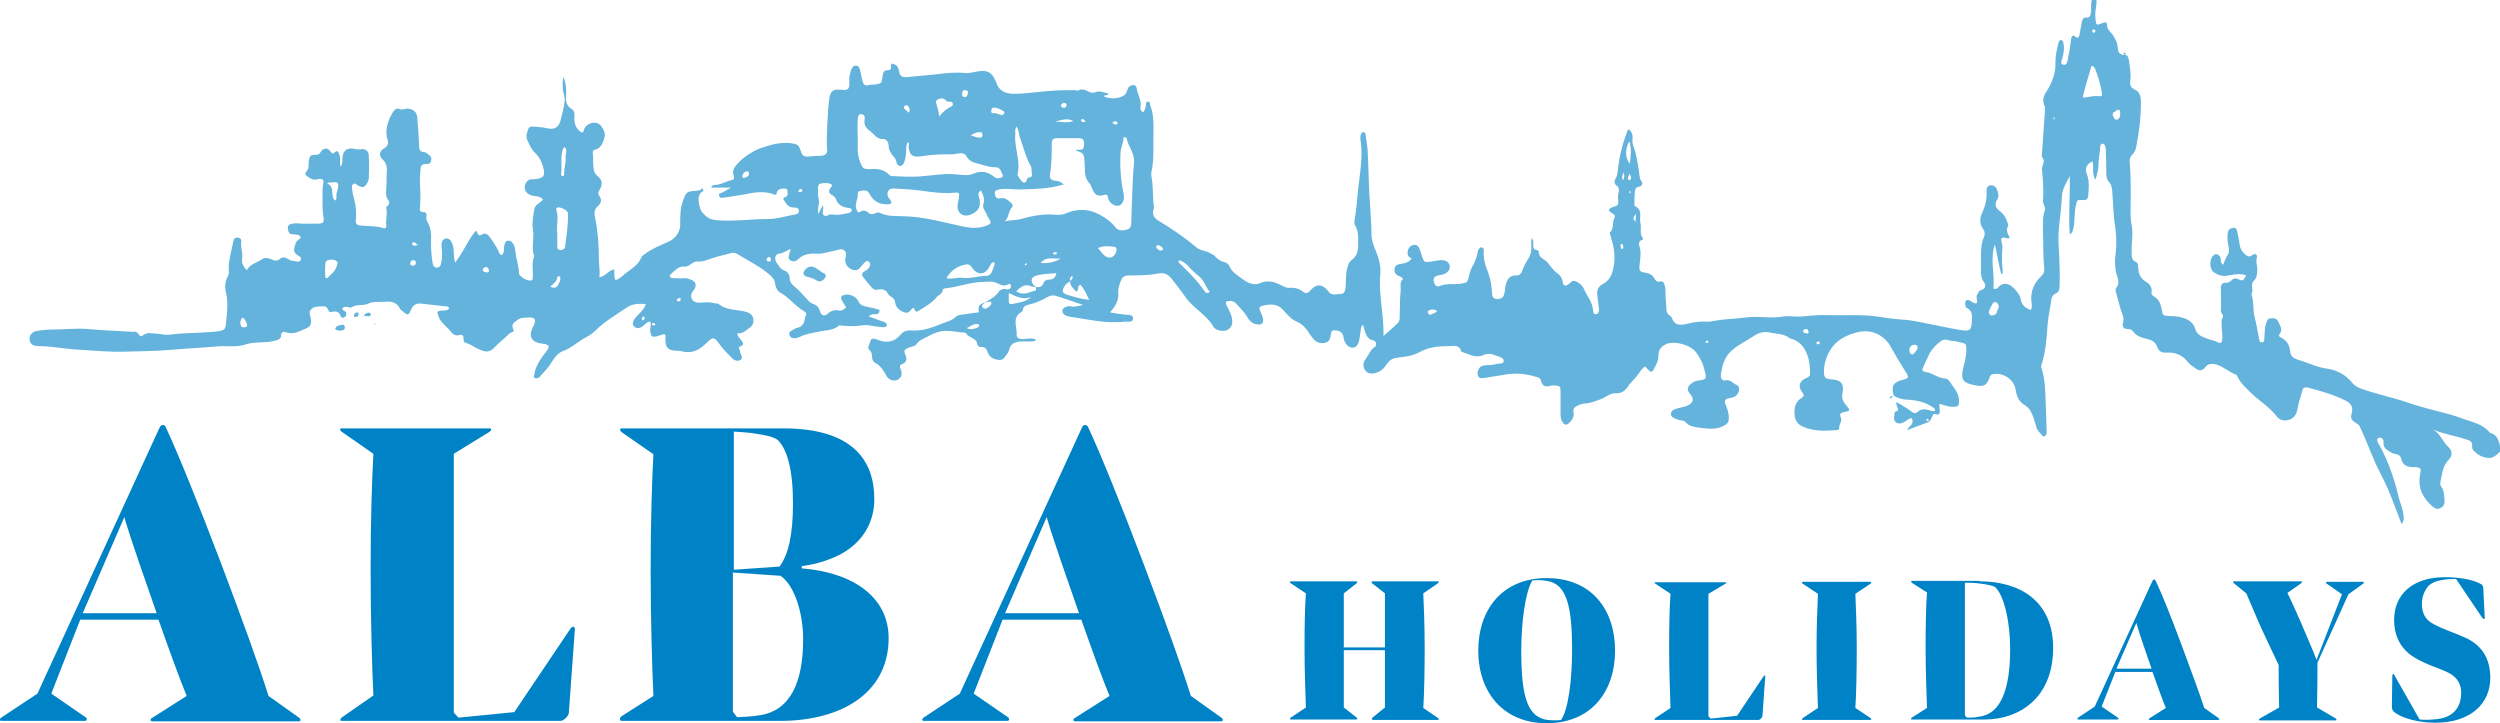 <?xml version="1.0" encoding="utf-8"?>
<!-- Generator: Adobe Illustrator 24.0.1, SVG Export Plug-In . SVG Version: 6.00 Build 0)  -->
<svg version="1.1" id="Layer_1" xmlns="http://www.w3.org/2000/svg" xmlns:xlink="http://www.w3.org/1999/xlink" x="0px" y="0px"
	 viewBox="0 0 541 156.5" style="enable-background:new 0 0 541 156.5;" xml:space="preserve">
<style type="text/css">
	.st0{fill:#0083C6;}
	.st1{fill:#63B3DC;}
</style>
<g>
	<g>
		<path class="st0" d="M17.4,134l-6.3,16.1l7.4,5.1c0.4,0.2,0.4,0.8-0.1,0.8H0.3c-0.5,0-0.4-0.5,0.1-0.8l7.7-5.1l26.4-57.5
			c0.4-0.9,1.1-0.8,1.4-0.1c2.3,4.9,6.7,15.6,11.9,29.3c4.9,13,8.2,22.1,10.3,28.8l6.6,4.7c0.5,0.4,0.4,0.8-0.1,0.8H33
			c-0.6,0-0.5-0.6,0-0.8l7.4-4.7c-1.6-3.9-3.6-9.4-6.1-16.5H17.4z M17.9,132.7h16c-2.3-6.7-5.3-15-7-20.8L17.9,132.7z"/>
		<path class="st0" d="M73.9,155.3l6.9-4.8c-0.3-6.3-0.6-16.8-0.6-27.5c0-10.7,0.3-19.2,0.6-24.8l-6.9-4.8c-0.4-0.3-0.4-0.7,0-0.7
			H106c0.4,0,0.4,0.4,0,0.7l-7.8,4.8v56l1,1.1l12.1-1.2l12.1-18c0.5-0.7,1-0.6,1,0.1l-1.3,18c0,0.7-1.1,1.8-1.8,1.8H73.9
			C73.5,156,73.6,155.6,73.9,155.3z"/>
		<path class="st0" d="M134.5,93.5c-0.4-0.3-0.4-0.8,0-0.8h35c15.1,0,19.7,7,19.7,15.3c0,4.5-2,9.1-7.4,12c-2.2,1.1-5,2.1-8.3,2.5
			v0.5c10.6,0.8,18.8,5.9,18.8,15.1c0,11.7-10,17.9-23.5,17.9h-34.3c-0.5,0-0.4-0.8,0-1l6.9-4.4c-0.3-6.3-0.6-16.8-0.6-27.5
			c0-10.7,0.3-19.2,0.6-24.8L134.5,93.5z M158.7,123.3l10-0.7c1.9-2.6,2.9-6.8,2.9-13.7c0-7.4-1.3-11.7-3.3-13.7
			c-1.2-0.8-2.7-1-4.4-1.3c-1.6-0.3-3.4-0.4-5.1-0.5V123.3z M159.5,155.2c1.7-0.1,2.9-0.1,4.8-0.4c6.9-1,9.5-7.4,9.5-16.5
			c0-5.5-1.8-11.6-4.9-13.7l-10.3-0.7v30.1L159.5,155.2z"/>
		<path class="st0" d="M217,134l-6.3,16.1l7.4,5.1c0.4,0.2,0.4,0.8-0.1,0.8h-18.1c-0.5,0-0.4-0.5,0.1-0.8l7.7-5.1l26.4-57.5
			c0.4-0.9,1.1-0.8,1.4-0.1c2.3,4.9,6.7,15.6,11.9,29.3c4.9,13,8.2,22.1,10.3,28.8l6.6,4.7c0.5,0.4,0.4,0.8-0.1,0.8h-31.5
			c-0.6,0-0.5-0.6,0-0.8l7.4-4.7c-1.6-3.9-3.6-9.4-6.1-16.5H217z M217.5,132.7h16c-2.3-6.7-5.3-15-7-20.8L217.5,132.7z"/>
	</g>
	<g>
		<path class="st0" d="M297,155.7c-0.2,0-0.2-0.2,0-0.4l2.7-2.2v-12.4h-8.9v12.4l2.8,2.2c0.1,0.1,0.2,0.4,0,0.4h-14.3
			c-0.2,0-0.2-0.2,0-0.4l3.3-2.2c-0.1-3-0.3-8-0.3-13s0.1-9.1,0.3-11.7l-3.3-2.2c-0.2-0.1-0.2-0.4,0-0.4h14.3c0.1,0,0.2,0.2,0,0.4
			l-2.8,2.2v11.7h8.9v-11.7l-2.8-2.2c-0.1-0.1-0.1-0.4,0-0.4h14.3c0.2,0,0.2,0.2,0,0.4l-3.2,2.2c0.1,2.7,0.3,6.4,0.3,11.7
			c0,4.9-0.1,10.1-0.3,13.1l3.2,2.2c0.2,0.1,0.2,0.4,0,0.4H297z"/>
		<path class="st0" d="M319.9,140.8c0-8.9,5.2-15.7,14.8-15.7c9.7,0,14.8,6.8,14.8,15.7s-5.2,15.7-14.8,15.7
			C325.2,156.5,319.9,149.7,319.9,140.8z M329.2,140.8c0,9.9,1.3,14.4,5.7,15c1.2,0.1,2.1,0.1,2.9,0c1.6-2.2,2.4-8.8,2.4-15.1
			c0-9-1-14.4-5.5-15c-1.3-0.2-2-0.2-3.1-0.1C330.1,128,329.2,134.6,329.2,140.8z"/>
		<path class="st0" d="M358.2,155.4l3.3-2.2c-0.1-3-0.3-8-0.3-13s0.1-9.1,0.3-11.7l-3.3-2.2c-0.2-0.1-0.2-0.3,0-0.3h15.2
			c0.2,0,0.2,0.2,0,0.3l-3.7,2.2v26.5l0.5,0.5l5.7-0.6l5.7-8.5c0.2-0.3,0.5-0.3,0.4,0l-0.6,8.5c0,0.3-0.5,0.9-0.9,0.9h-22.4
			C358,155.7,358,155.6,358.2,155.4z"/>
		<path class="st0" d="M404.8,155.4c0.2,0.1,0.2,0.4,0,0.4h-14.7c-0.2,0-0.2-0.2,0-0.4l3.3-2.2c-0.1-3-0.3-8-0.3-13
			s0.2-9.1,0.3-11.7l-3.3-2.2c-0.2-0.1-0.2-0.4,0-0.4h14.7c0.2,0,0.1,0.2,0,0.4l-3.3,2.2c0.1,2.7,0.3,6.7,0.3,11.7s-0.1,10.1-0.3,13
			L404.8,155.4z"/>
		<path class="st0" d="M428.4,125.8c8.5,0,15.9,4.1,15.9,14.4c0,10.8-7.3,15.5-14.8,15.5h-15.8c-0.2,0-0.2-0.2,0-0.4l3.3-2.1
			c-0.1-3-0.3-8.1-0.3-13.1s0.1-9.2,0.3-11.9l-3.3-2.1c-0.1-0.1-0.2-0.4,0-0.4H428.4z M435,140.4c0-5.8-1.3-11.6-3.3-13.4
			c-0.7-0.3-1.5-0.5-3.1-0.7c-1.3-0.2-2.7-0.2-3.4-0.2v28.7l0.4,0.5c0.8,0,1.8,0,2.6-0.2C432.9,154.6,435,149.3,435,140.4z"/>
		<path class="st0" d="M457.8,145.3l-3,7.6l3.5,2.4c0.2,0.1,0.2,0.4,0,0.4h-8.6c-0.2,0-0.2-0.2,0-0.4l3.6-2.4l12.5-27.2
			c0.2-0.4,0.5-0.4,0.7,0c1.1,2.3,3.2,7.4,5.6,13.9c2.3,6.2,3.9,10.5,4.9,13.6l3.1,2.2c0.2,0.2,0.2,0.4,0,0.4h-14.9
			c-0.3,0-0.2-0.3,0-0.4l3.5-2.2c-0.8-1.8-1.7-4.5-2.9-7.8H457.8z M458,144.7h7.6c-1.1-3.2-2.5-7.1-3.3-9.9L458,144.7z"/>
		<path class="st0" d="M489.7,136.7c-1.4-3-2.8-6.5-3.6-8.3l-2.7-2.2c-0.2-0.1-0.2-0.4,0-0.4H498c0.2,0,0.2,0.2,0,0.4l-3,2.1
			c0.7,1.4,2.1,4.5,3,6.6c0.9,2.2,2.5,5.7,3.3,7.9l5.5-14.2l-3.3-2.3c-0.2-0.1-0.2-0.4,0-0.4h7.9c0.2,0,0.2,0.2,0,0.4l-3.2,2.3
			l-6.7,14.8c0,2.1,0,5.9-0.1,9.7l4.1,2.4c0.1,0.1,0.2,0.4,0,0.4H489c-0.2,0-0.2-0.3,0-0.4l4.2-2.4c-0.1-3.5-0.1-7.2-0.1-9.2
			C492.2,142,490.9,139.3,489.7,136.7z"/>
		<path class="st0" d="M524.1,130.6c0,1.9,0.6,3.5,2.6,4.5c2.3,1.2,4.1,1.7,6.8,2.9c3.1,1.4,5.4,4,5.4,8.7c0,5.5-4.2,9.7-11.9,9.7
			c-3.5,0-6.9-0.9-8.6-2.1c-0.7-0.5-0.8-0.8-0.8-1.6l0.1-6.5c0-0.4,0.3-0.5,0.5,0l5.4,9.5c1.1,0.1,2.2,0.1,3.9-0.1
			c4-0.5,5.1-3.2,5.1-5.7c0-1.8-0.8-3.3-2.7-4.3c-2.5-1.2-4.7-1.7-7.2-3.2c-3.2-1.8-4.7-4.9-4.6-8.5c0.1-5.3,4-8.9,10.7-9
			c3.1,0,5.7,0.4,7.5,1.2c0.9,0.4,1.1,0.6,1.1,1.5l0.3,6c0,0.5-0.2,0.5-0.6,0l-5.6-8.3c-0.9,0-1.8,0-3,0.2c-1.3,0.2-2.2,0.6-2.9,1.2
			C524.7,127.7,524.1,129.1,524.1,130.6z"/>
	</g>
	<g>
		<g>
			<path class="st1" d="M417.6,91.2c-1.6,0.7-3.3,1.2-4.9,1.9c0.3-0.9,1.7-1.3,1-2.6c-0.7,0-1.1,0.6-1.6,0.8c-0.6,0.3-1.3,0.6-1.9,0
				c-0.6-0.6-0.2-1.3-0.2-2c0-0.4,1-0.2,0.7-1c-0.2-0.4-0.4-0.7-0.3-1.3c1.1,0.7,2.3,1.3,3.3,2.1c0.5,0.4,0.8,0.4,1.2,0.1
				c0.8-0.8,1.7-0.7,2.7-0.4c0.4,0.1,0.8,0.3,1.1,0.1c0.1-0.5-0.2-0.6-0.5-0.8c-1.6-1.1-3.4-1.5-5.3-1.6c-1.1,0-2.2-0.3-3.1-0.9l0,0
				c-0.6-2-0.1-2.9,1.9-3.4c1.3-0.3,1.5-0.5,0.7-1.7c-1.2-1.9-2.4-3.9-3.5-5.9c-0.2-0.4-0.6-0.7-0.9-1.1c-2.1-2-4.6-2.2-7.1-1.3
				c-2.2,0.7-4.2,2-5.3,4.4c-0.6,1.2-0.9,2.5-0.9,3.8c0,1.3,0.3,1.6,1.6,1.7c2.2,0.1,2.8,1,2.4,3.1c-0.2,1,0.2,1.8,0.8,2.5
				c1,1.2,0.9,1.2-0.5,1.5c-0.6,0.1-1,0.4-0.7,1c0.5,0.9-0.4,1.6-0.3,2.5c0,0.4-0.5,0.4-0.9,0.4c-2.3,0.2-4.6,0.2-6.8-0.7
				c-1.2-0.5-1.7-1.2-1.9-2.2c-0.2-1.5-0.1-3.2,1.5-4.1c0.6-0.4,0.5-0.7,0.1-1.2c-1-1.3-0.6-2.5,0.9-3.1c0.5-0.2,0.8-0.4,0.8-0.9
				c0-1.4-0.1-2.8-0.6-4.1c-0.6-1.7-1.7-3-3.5-3.5c-0.1,0-0.2-0.1-0.3-0.1c-1.2-1-2.7-0.9-4.1-1.2c-1.3-0.3-2.4-0.1-3.5,0.6
				c-1.6,1.1-3.4,1.9-4.9,3.2c-1.6,1.4-2.1,3.2-2.4,5.2c-0.1,0.8,0.2,1.5,1.1,1.3c1-0.2,1.5,0.7,2.3,1c0.7,0.2,0.7,1.4,0.1,2.1
				c-0.5,0.6-1.2,0.7-1.9,0.8c-0.7,0.2-0.9,0.6-0.6,1.3c0.4,1,0.8,2,0.7,3.2c0,0.7-0.4,1.1-1,1.4c-1.6,0.9-3.3,0.7-5,0.5
				c-1.2-0.2-2.5-0.2-3.4-1.3c-0.4-0.4-1.3-0.3-1.9-0.6c-0.5-0.2-1.2-0.4-1.2-1.1c0-0.8,0.7-1,1.3-1.2c0.7-0.2,1.5-0.3,2.2-0.6
				c1.4-0.6,1.6-1.5,0.6-2.6c-0.7-0.8-0.6-1.5,0.3-2.2c0.4-0.3,0.7-0.5,1.2-0.6c2.2-0.3,2.2-0.3,1.6-2.5c-0.3-1.4-1-2.6-1.8-3.7
				c-1.3-1.7-5.1-2.6-6.7-1.6c-0.9,0.5-1.4,1.2-1.4,2.2c0,0.8-0.2,1.5-0.5,2.1c-1,2-0.9,2-2.4,0.4c-0.8,0.5-1.2,1.4-1.8,2.1
				c-0.7,0.8-1.5,1.6-2.1,2.5c-0.6,0.8-1.3,1.2-2.3,1.2c-1.4-0.1-2.4,1-3.7,1.4c-0.9,0.3-1.8,0.7-2.8,0.8c-0.5,0-1,0.1-1.5,0.3
				c-0.8,0.3-1.5,0.7-1.3,1.7c0.2,0.9-0.3,1.6-0.9,2.2c-0.6,0.6-1.1,0.5-1.5-0.2c-0.4-0.6-0.4-1.3-0.4-2c0-1.5,0-3,0-4.5
				c0-1.2-0.1-1.3-1.4-1.4c-0.3,0-0.6,0-0.8,0.1c-1,0.3-1.7,0.1-2-1c-0.1-0.7-0.7-0.9-1.3-1c-2-0.6-4-0.8-6.1-0.5
				c-1.6,0.3-3.3,0.5-4.9,0.8c-0.6,0.1-1.2,0.1-1.4-0.6c-0.2-0.7,0.2-1.6,0.7-1.9c0.6-0.3,1.3-0.3,2-0.3c0.4,0,0.8-0.1,1.2-0.2
				c0.6-0.2,1.7,0.1,1.7-0.7c0-0.7-1-0.9-1.6-1.1c-0.9-0.4-1.8-0.6-2.7-0.2c-1.7,0.8-3.1-0.1-4.6-0.6c-0.1,0-0.3-0.1-0.3-0.2
				c-0.4-1.5-1.7-1.1-2.7-1.1c-2.2,0-4.3,0.2-6.3,1.3c-1.4,0.8-3.1,1-4.7,1.2c-1.1,0.1-1.8,0.5-2.4,1.4c-0.6,0.9-1.3,1.6-2.4,1.9
				c-1,0.3-1.9,0.1-2.3-0.6c-0.5-0.7-0.5-1.7,0.2-2.5c0.6-0.8,0.9-1.9,1.9-2.5c0.5-0.3,0.3-1.3-0.2-1.4c-1.7-0.3-1.8-1.7-2.2-2.9
				c0-0.2-0.1-0.3-0.2-0.5c-0.5,0.5-0.4,1.1-0.5,1.6c-0.1,0.7-0.2,1.5-0.4,2.2c-0.4,1.3-1.6,1.5-2.5,0.6c-0.5-0.5-0.7-1.2-0.8-1.9
				c-0.2-0.9-0.8-1.2-1.6-1.3c-0.7-0.1-1,0-1.1,0.8c-0.1,0.7-0.2,1.7-1.3,1.9c-1,0.2-1.9-0.1-2.6-1c-0.3-0.4-0.6-0.7-0.8-1.1
				c-0.7-1.1-1.5-2-2.7-2.5c-1.2-0.5-2.1-1.6-3-2.6c-1.3-1.4-2.9-1.2-4.5-0.8c-0.7,0.1-0.6,0.7-0.4,1.1c0.2,0.5,0.5,1,0.6,1.6
				c0.2,1-0.3,1.5-1.2,1.3c-1-0.1-1.7-0.7-2.2-1.6c-0.6-1-1.4-1.8-2.2-2.7c-0.6-0.7-1.4-1-2.4-0.6c-0.1,0.6,0.3,1.1,0.5,1.5
				c0.3,0.7,0.7,1.4,0.8,2.1c0.2,1.3-0.1,2-1,2.5c-0.7,0.4-2.1,0.2-2.8-0.4c0,0-0.1-0.1-0.1-0.1c-1.5-2.8-4.6-4.2-6.3-6.8
				c-0.9-1.3-1.9-2.5-2.8-3.7c-0.8-1-1.6-1.5-3.1-1.2c-2,0.4-4.1,0.4-6.2,0.4c-1,0-1.5,0.4-1.8,1.3c-0.3,0.8-0.6,1.7-0.5,2.5
				c0.1,1.6-0.6,2.9-1.8,4.2c1.2,0.2,2.3,0.4,3.3,0.5c0.7,0,1.7,0,1.7,0.8c0,0.9-1,0.7-1.7,0.7c-4.1,0.5-8.1-0.5-12.2-1.1
				c-0.4-0.1-0.8-0.2-1.1-0.5c-0.5-0.6-0.4-1.2,0.3-1.5c0.4-0.2,0.8-0.3,1.2-0.2c0.9,0.2,1.7-0.1,2.7-0.3c-2.1-0.7-4-1.4-6-2
				c-1.1-0.3-2,0.5-2.9,0.9c-0.8,0.4-1.6,0.7-2.4,0.9c-0.8,0.2-1.7,0.3-1.8,1.4c0,0.1-0.1,0.2-0.2,0.3c-2.2,1.2-1,3.2-1.1,4.9
				c-0.1,0.8,0.7,1,1.5,1c0.8-0.1,1.7-0.3,2.7,0.1c-0.5,0.6-1,0.3-1.4,0.4c-0.6,0-1.3,0-1.9,0c-1.2,0.1-2.2,0.4-2.5,1.7
				c-0.1,0.3-0.2,0.7-0.4,0.9c-0.5,0.6-0.8,1.5-1.8,1.4c-1-0.1-2-0.5-2.4-1.5c-0.3-0.9-0.6-1.4-1.6-1.3c-0.2,0-0.7-0.3-0.7-0.5
				c-0.1-1.5-1.8-1.4-2.4-2.4c0-0.1-0.2-0.2-0.3-0.2c-1.4-0.1-2.7-0.4-4.1-0.4c-1.3,0-2.7,0.5-3.9,1.2c-0.9,0.5-1.9,0.8-2.5,1.7
				c-0.4,0.5-1,0.5-1.6,0.7c-0.7,0.3-1.3,0.5-0.8,1.5c0.4,0.9,0.4,1.7-0.7,2.1c-0.6,0.2-0.5,0.7-0.3,1.1c0.2,0.5,0.3,1,0.1,1.5
				c-0.7,1.3-2.4,1.3-3.2-0.1c-0.6-1.1-1.2-2.1-2.3-2.7c-0.6-0.3-0.8-0.8-0.8-1.4c0-0.5-0.1-1.1-0.5-1.4c-0.5-0.4-0.3-0.8-0.1-1.3
				c0.4-1.3,0.5-1.4,1.7-1c2,0.8,3.7,0.6,5.1-1.1c0.6-0.7,1.2-0.9,2-0.9c2.3,0.2,4.4-0.4,6.5-1.3c1.2-0.5,2.5-0.7,3.5-1.7
				c0.4-0.4,1.3-0.4,2-0.5c1-0.2,1.9-0.3,2.9-0.4c-0.1-1.5-0.1-1.5,1.3-2.2c-0.1,0.4-0.9,0.6-0.5,1.1c0.5,0.6,1,0.2,1.5-0.2
				c0.3-0.2,0.6-0.6,0.3-1c-0.5-0.1-0.9,0.1-1.3,0.2c1.1-0.7,2.2-1.2,3-2.3c0.3-0.5,0.9-0.8,1.7-0.6c0.4,0.1,0.7,0,0.9-0.3
				c0.1-0.2,0.1-0.4,0-0.7c-0.1-0.2-0.3-0.2-0.5-0.1c-0.9,0.6-1.8,0.1-2.6-0.3c-0.9-0.4-1.8-0.2-2.7-0.2c-2.8,0-5.5,1.1-8.3,1.4
				c-0.2,0-0.5,0.1-0.6,0.3c0,0.9-0.9,1.1-1.3,1.6c-1,1.2-2.2,1.9-3.5,2.7c-1,0.6-0.9,0.7-1.5-0.4c-0.7,0.3-0.9,1.4-2,1
				c-1.1-0.4-1.9-1.1-2-2.2c-0.1-1.1-1.2-1.1-1.6-1.9c-0.4-0.9-1.3-1-2.3-0.8c-0.4,0.1-0.8-0.1-1.1-0.4c-0.6-0.7-1.3-1.5-1.9-2.3
				c-0.4-0.5-0.3-1,0.3-1.3c0.5-0.2,0.9-0.6,1.1-1c0.2-0.4,0.1-0.8-0.2-1.1c-0.4-0.3-0.6,0-0.9,0.2c-0.3,0.3-0.5,0.6-0.8,0.9
				c-0.5,0.7-1.1,1-2,0.6c-0.8-0.3-1.4-1.1-1.4-2c0-0.7,0.5-1.6-0.2-2.1c-0.7-0.6-1.6,0-2.3,0.1c-1.2,0.2-2.4,0.7-3.6,0.6
				c-1.6-0.1-3,0.1-4.2,1.3c-0.4,0.4-1.1,0.5-1.6,0.1c-0.6-0.4-0.2-1-0.2-1.4c0-0.3,0.4-0.6,0.2-1c-0.8,0.3-1.4,0.9-2.4,1
				c-0.8,0-1.1,1.1-0.6,1.9c0.5,0.6,0.8,1.4,1.6,1.7c0.9,0.3,1.3,1,1.3,1.8c0,0.7,0.4,1.2,0.9,1.6c1,0.8,1.8,1.7,2.7,2.7
				c0.4,0.4,0.7,0.9,1.3,1.1c0.9,0.3,1.4,0.8,1.7,1.8c0.2,0.8,1,1,1.6,0.4c0.8-0.7,1.6-0.9,2.5-0.7c0.7,0.1,1.1-0.3,1.5-0.7
				c-0.3-0.5-0.7-1-0.9-1.5c-0.4-0.7-0.2-1,0.6-1.2c1.1-0.2,2.4,0.3,2.9,1.3c0.4,0.9,1,1.1,1.9,1.3c0.7,0.1,1.5,0.3,2.2,0.5
				c0.3,0.1,0.6,0.1,0.5,0.5c-0.1,0.4-0.3,0.6-0.7,0.6c-0.6,0-1.1-0.1-1.6,0.5c0.9,0.3,1.7,0.6,2.5,0.9c0.2,0.1,0.5,0.1,0.7,0.2
				c0.3,0.2,0.8,0.3,0.7,0.8c-0.1,0.5-0.6,0.4-1,0.4c-1-0.1-1.9-0.2-2.9-0.4c-0.7-0.1-1.5,0-2.2,0.1c-1.2,0.2-2.4,0-3.5,0
				c-0.3,0-0.6-0.2-0.8,0c-1.3,1.1-2.9,0.9-4.4,1.3c-1.3,0.3-2.7,0.4-4,1.1c-0.4,0.2-0.9,0.3-1.3,0.3c-0.5,0-0.9-0.3-1-0.8
				c-0.1-0.5,0.2-0.7,0.6-0.9c0.4-0.2,0.9-0.6,1.3-0.6c1.5-0.4,1.3-1.8,1.7-2.7c0.2-0.4-0.1-0.7-0.5-0.9c-1.9-1.1-3.2-3-5.1-4
				c-0.7-0.4-1-1.3-1.1-2.1c-0.1-0.7-0.5-1.1-1-1.6c-2.1-1.9-4.7-3.1-7.1-4.6c-0.5-0.3-1-0.4-1.5-0.2c-1.3,0.4-2.7,0.6-4,1.1
				c-1,0.3-2,0.8-3.2,0.7c-1.1-0.1-1.7,1.3-3,1.1c-1-0.1-1.8,0.8-2.6,1.5c-0.2,0.2-0.5,0.4-0.3,0.7c0.1,0.3,0.5,0.3,0.7,0.3
				c0.8,0,1.6,0.1,2.4,0c0.6,0,1.1,0.2,1.6,0.4c0.8,0.4,1,0.9,0.7,1.7c-0.1,0.3-0.4,0.6-0.6,0.9c-0.6,1.1,0,2.3,1.3,2.3
				c1.1,0,2.3-0.2,3.4,0.1c0.3,0.1,0.8,0,1,0.2c1.6,1.3,3.7,1.2,5.6,1.6c0.9,0.2,1.6,0.5,1.9,1.5c0.2,1-0.2,1.7-1,2.2
				c-0.7,0.5-1.4,1.2-2.4,1c-0.1,0.7,0.4,1,0.7,1.4c0.4,0.6,1,1.1-0.2,1.5c-0.2,0.1-0.3,0.4-0.1,0.6c0.2,0.3,0.1,0.7,0.3,1
				c0.2,0.5,0.5,1-0.1,1.3c-0.5,0.3-1.1,0.2-1.6-0.2c-0.9-0.9-1.8-1.8-2.6-2.8c-1.5-2.1-1.6-2.2-3.4-0.4c-1.5,1.4-3.1,2.1-5.2,1.5
				c-0.3-0.1-0.7-0.1-1-0.1c-1.8,0-2.5-0.7-2.4-2.6c0-0.3,0.1-0.7-0.2-1c-0.5,0.1-1.1,0.3-1.7,0.5c-1,0.2-1.2,0-1.4-1
				c-0.1-0.7,0.3-1.5,0-2.2c-0.7,0-1.1,0.6-1.6,1c-0.6,0.4-1.1,0.6-1.7,0.2c-0.6-0.4-0.6-1.1,0-1.9c0.4-0.5,0.8-0.9,1.3-1.4
				c0.4-0.5,0.9-0.9,1-1.7c-1.4-0.1-2.8-0.1-4,0.7c-2.3,1.6-4.8,3-6.8,5c-0.6,0.6-1.3,1.1-2.1,1.5c-1.7,0.9-3.1,2.3-5,3
				c-1.2,0.4-2,1.7-2.7,2.8c-0.6,1-1.5,1.8-2.2,2.6c-0.1,0.2-0.3,0.4-0.5,0.4c-0.2,0.1-0.5,0.1-0.7,0c-0.3-0.2-0.1-0.5-0.1-0.7
				c0.3-2.1,1.6-3.7,2.8-5.3c0.2-0.3,0.4-0.6,0.3-1c-0.5-0.4-1.2-0.4-1.8-0.5c-1.9-0.3-2.5-1.6-1.7-3.3c0.1-0.3,0.3-0.5,0.4-0.8
				c0.4-1.1,0.1-1.5-1-1.5c-0.9,0.1-1.8-0.1-2.7,0.6c-1.2,0.9-1.2,1-0.7,2.4c-0.5,0.2-1,0.4-1.4,0.9c-0.9,0.9-1.9,1.6-2.8,2.6
				c-1,1.1-2,1-3.1,0.5c-1.1-0.4-2-1.2-3.1-1.5c-0.5-0.1-0.5-0.6-0.5-1c0-0.6-0.4-0.9-0.9-0.7c-0.9,0.3-1.4-0.2-1.9-0.8
				c-0.6-0.7-1.3-1.3-1.9-2c-0.3-0.3-0.5-0.7-0.7-1.2c-0.4-1.1-0.4-1.2,0.9-1.3c0.5,0,1,0,1.4-0.4c-0.1-0.5-0.5-0.5-0.8-0.5
				c-1.8-0.2-3.5-0.4-5.3-0.6c-1.1-0.1-1.8,0.4-2.2,1.4c-0.5,1.2-0.7,1.2-1.7,0.3c-0.3-0.2-0.6-0.4-0.7-0.7
				c-0.7-1.3-1.8-1.5-3.1-1.4c-1.3,0.1-2.7-0.1-3.7,0.4c-1.2,0.6-2.5,0-3.6,0.8c-0.4,0.3-1.3-0.5-2,0.2c-0.1,0.6,0.7,0.5,0.8,1
				c0.1,0.4,0,0.7-0.3,0.9c-0.3,0.3-0.7,0.2-0.9-0.2c-0.3-1-1-1.1-1.9-0.9c-0.3,0.1-0.6,0.1-0.7-0.3c-0.2-0.5-0.5-0.9-1-0.9
				c-0.8,0-1.6,0-2.4,0.3C67,67.2,67,67.4,67,67.8c0.1,0.5,0.2,0.9,0.3,1.4c0.1,0.7-0.1,1.4-0.7,1.7c-1.4,0.6-2.8,1.5-4.4,1.1
				c-0.7-0.2-1.3-0.5-1.4,0.7c0,0.7-0.7,0.9-1.6,1.1c-2,0.5-4.1,0.1-5.9,0.7c-2.3,0.8-4.5,0.2-6.7,0.5c-3.2,0.3-6.4,0.4-9.6,0.7
				c-3.3,0.3-6.7,0.3-10,0.4c-3.2,0.1-6.3-0.2-9.5-0.4c-3.1-0.1-6.1-0.8-9.2-0.8c-1.2,0-1.8-0.5-1.9-1.4c-0.1-0.9,0.5-1.7,1.6-1.9
				c1.3-0.2,2.6-0.3,3.9-0.3c2.3,0,4.6-0.3,7-0.1c3.3,0.3,6.5,0.4,9.8,0.6c0.1,0,0.2,0,0.3,0c0.9-0.3,1.1,1.3,1.7,0.9
				c0.6-0.4,1.1-0.7,1.8-0.6c1,0.1,1.9,0.1,2.9,0.3c0.8,0.1,1.6,0,2.4-0.1c1.7-0.2,3.4-0.2,5.2-0.3c1.4-0.1,2.7-0.1,4.1-0.3
				c1.4-0.2,1.7-0.4,1.8-1.7c0.2-2.1,0.5-4.2,0.1-6.2c-0.4-1.6-0.4-2.8,0.4-4.2c0.2-0.3,0.1-0.7,0.1-1c-0.1-2.2,0.6-4.3,1-6.4
				c0.1-0.5,0.3-0.8,0.9-0.8c0.6,0.1,0.9,0.4,0.8,0.9c-0.2,1.2,0.4,2.4,0.2,3.6c-0.2,1,0.3,1.8,1,2.6c0.7-1.4,2.2-1.6,3.3-2.4
				c0.6-0.4,1.3-0.3,2,0c0.6,0.3,1.3,0.5,1.9-0.1c0.6-0.5,1.2-0.3,1.8,0.1c0.6,0.4,1.3,0.4,2,0.5c0.3,0.1,0.6-0.1,0.7-0.4
				c0.1-0.3,0-0.6-0.3-0.7c-0.6-0.4-1.4-0.8-1.1-1.8c0.2-0.7,0.2-1.4,1-1.9c0.6-0.4,0.4-0.8-0.4-1c-0.3-0.1-0.7-0.1-1-0.1
				c-0.7,0-0.9-0.5-1-1.2c-0.1-0.8,0.4-1,1-1.1c1-0.2,2.1,0.1,3.1,0c0.8,0,1.6,0,2.4,0c1.1,0,1.4-0.3,1.2-1.4
				c-0.3-1.8-0.2-3.7-0.2-5.5c0-0.5,0-1,0.1-1.5c0.3-1.1-0.1-1.5-1.2-1.2c-0.7,0.2-1.2,0-1.7-0.3c-1.1-0.7-1.2-0.7-0.4-1.8
				c0.3-0.6,0.1-1.1,0.2-1.7c0.2-1.3,0.3-1.5,1.6-1.5c0.6,0,0.7-0.2,1-0.6c0.6-1,1.6-1,2.2,0c0.3,0.4,0.4,0.4,0.8,0.1
				c0.7-0.6,0.8-0.1,1,0.4c0.4,0.8,0,1.7,0.3,2.7c0.5-0.7,0.4-1.3,0.4-1.9c0.1-1.6,1-2.3,2.5-2c0.5,0.1,0.9,0.2,1.5,0.1
				c0.9-0.2,1.7,0.4,1.7,1.3c0.1,1.7,0.1,3.3,0,5c0,0.4-0.2,0.8-0.4,1.1c-0.5,0.9-1,1-2,0.4c-0.3-0.2-0.5-0.5-0.9-0.3
				c-0.4,0.2-0.4,0.6-0.3,1.1c0.1,1.2,0.5,2.2,0.7,3.4c0.2,1.1,0.2,2.2,0.1,3.3c-0.1,0.7,0.2,1.1,0.9,1.2c1.7,0.2,3.5,0,5.1,0.6
				c0.4,0.1,0.7-0.2,0.6-0.6c-0.2-1.2,0.3-2.4,0-3.7c-0.1-0.3,0.1-0.4,0.3-0.6c0.4-0.3,0.4-0.8,0.2-1.1c-0.8-0.9-0.5-2-0.5-2.9
				c0.1-1,0-2.1,0.1-3.1c0.1-1.1,0-2.1-1-3c-0.7-0.6-0.6-1.7,0.3-2.2c1.2-0.7,1.1-1.5,0.7-2.5C83.4,27.7,84,26,85,24.3
				c0.4-0.6,0.8-1,1.5-0.7c0.6,0.3,1.1-0.1,1.7-0.1c1.2,0.1,2,0.7,2.1,1.9c0.2,2.1,0.3,4.2,0.4,6.3c0,0.7,0.2,1.1,0.9,1.2
				c0.3,0,0.6,0.1,0.8,0.3c0.5,0.4,1.1,0.7,0.9,1.5c-0.1,0.8-0.7,0.8-1.3,0.8c-0.7,0-1,0.5-1,1.1c-0.1,1.2-0.2,2.4-0.1,3.6
				c0.1,1.5,0.1,3,0,4.5c-0.1,0.6-0.2,1.3,0.9,1.2c0.3,0,0.6,0.4,0.5,0.8c-0.2,0.8,0.2,1.3,0.5,1.9c0.3,0.8,0.5,1.6,0.5,2.5
				c-0.1,1.9,0,3.8,0.3,5.7c0.1,0.6,0.2,1,0.8,1.1c0.7,0.1,1-0.4,1.1-1.1c0.2-1,0.2-1.9,0.1-2.9c-0.2-1.5,0.1-2.1,0.9-2.3
				c0.8-0.1,1.3,0.6,1.6,1.9c0.2,1,0,2.1,0.4,3.3c1.8-2.2,2.7-4.8,4.5-6.9c0.4,0.4,0.4,1.5,1.4,0.8c0.6-0.4,1.2,0.1,1.6,0.6
				c0.7,1,1.4,2,1.9,3.1c0.1,0.3,0.2,0.7,0.7,0.8c0.6-0.5,0.4-1.3,0.5-1.9c0.1-0.5,0.2-1.1,0.8-1.2c0.7-0.1,1,0.4,1.3,0.9
				c0.3,0.6,0.3,1.3,0.4,2c0.2,1.4,0.7,2.7,0.7,4.1c0,0.7,1.8,1.8,2.6,1.6c0.4-0.1,0.4-0.4,0.4-0.7c0.1-1.5-0.3-3.1,0.3-4.6
				c-0.7-1.9,0.1-4-0.3-5.9c-0.2-1.4,0.1-2.8,0.3-4.1c0.1-1.1,1.2-1.4,1.9-2.2c-0.5-0.7-1.2-0.7-2-0.8c-1.6-0.2-2.4-1.5-1.7-2.8
				c0.3-0.5,0.7-0.8,1.2-0.8c0.2,0,0.3,0,0.5,0c2.2-0.2,2.6-0.7,2-2.8c-0.3-1-0.7-1.9-1.5-2.7c-0.9-0.8-1.4-1.9-1.9-3
				c-0.4-0.9,0-1.6,0.2-2.3c0.1-0.5,0.6-0.7,1.1-0.6c0.9,0.1,1.9,0.1,2.7,0.3c1.9,0.5,2.9-0.1,3.3-2c0.3-1.3,0.7-2.5,0.8-3.9
				c0.1-1-0.5-1.9-0.4-2.9c0-0.6-0.2-1.2,0.2-2.2c0.5,1.6,0.6,2.8,0.5,4.1c-0.1,1.1,0.1,2.1,1.1,2.7c0.7,0.4,0.8,1.1,0.7,1.8
				c-0.1,1.4,0.3,2.6,1.6,3.4c0.4-0.1,0.4-0.4,0.5-0.7c0.6-1.5,2.8-2,3.7-0.7c0.5,0.6,1,1.6,0.7,2.5c-0.3,1.1-0.7,2.2-2,2.6
				c-0.5,0.1-0.6,0.4-0.5,0.9c0.1,0.8,0,1.6,0.1,2.4c0,0.8,0.1,1.7,0.8,2.3c1.2,1,1.3,1.8,0.5,3.2c-0.3,0.5-0.3,0.8,0,1.2
				c0.6,0.8,0.4,1.6-0.3,2.2c-0.9,0.8-0.8,1.6-0.6,2.6c0.6,2.9,0.8,5.9,0.8,8.9c0,1.3,0.3,2.5,0.1,3.9c1.3-0.2,1.9-1.4,3.1-1.7
				c0.4,0.6-0.1,1.5,0.4,2.3c0.9-0.2,1.5-0.9,2.1-1.4c1.3-1,2.8-1.8,3.5-3.5c0.1-0.3,0.4-0.5,0.7-0.7c1.6-1.2,3.4-1.9,5.2-2.7
				c1.3-0.6,2.4-1.9,2.5-3.4c0-1.1,0-2.2,0.1-3.3c0.1-1.1,0.5-2.2,0.9-3.2c0.3-0.6,0.6-0.9,1.3-1c0.9-0.2,1.8,0.1,2.6-0.7
				c0.1,0.4,0.1,0.6,0.1,0.6c-1.2,0.7-1.1,1.8-0.9,3c0.2,1,0.5,1.6,1.3,2.3c1,1,2,1,3.2,1.1c3.5,0.2,6.9-0.3,10.3-0.3
				c1.8,0,3.6-0.5,5.5-0.9c0.5-0.1,1.3-0.1,1.3-0.9c0-0.7-0.8-0.7-1.2-0.7c-1.2,0-1.6-0.9-2.1-1.7c-0.1-0.2-0.2-0.4,0.2-0.5
				c0.9-0.2,0.6-1,0.6-1.5c0-0.3-0.4-0.4-0.7-0.4c-0.7,0-1.5,0.2-1.6,0.9c-0.1,0.5-0.1,0.5-0.5,0.4c-1.8-0.7-3.7-0.6-5.6-0.2
				c-1.9,0.4-3.8,0.6-5.6,0.9c-0.5,0.1-0.7-0.1-0.8-0.5c-0.1-0.4,0.1-0.4,0.4-0.5c0.7-0.3,1.3-0.7,2.2-1.2c-1.6,0-2.9,0-4.3,0
				c0.2-0.6,0.7-0.6,1.1-0.6c1.2-0.1,2.1-0.8,3.3-1c0.5-0.1,0.7-0.4,0.5-0.9c-0.5-1.3,0.3-2.1,1-2.9c1.4-1.4,3.2-2.6,5-3.2
				c2-0.7,4.2-1.3,6.4-1c1.5,0.2,1.7,0.4,2.2,2c0.2,0.6,0.6,0.9,1.3,0.9c1-0.1,2.1-0.2,3.1-0.2c0.9-0.1,1.3-0.6,1.2-1.4
				c-0.2-1.6,0-3.2,0-4.8c0.1-2.1,0.2-4.3,0.5-6.4c0.3-1.5,0.9-1.8,2.4-1.7c1.5,0.2,2,0,1.9-1.6c-0.1-0.9,0.1-1.8,0.4-2.7
				c0.2-0.4,0.4-0.9,1-0.9c0.6,0,0.8,0.5,0.9,0.9c0.2,0.7,0.3,1.5,0.5,2.2c0.2,0.9,0.5,1.4,1.5,1.1c0.3-0.1,0.7-0.1,1-0.1
				c1.7-0.2,1.7-0.2,1.9-1.8c0.1-0.7,0.2-1.3,1.1-1.3c0.5,0,0.8-0.3,0.7-0.8c0-0.9,0.5-0.6,0.9-0.4c0.6,0.3,0.8,0.9,0.9,1.6
				c0.1,0.8,0.6,1.1,1.5,1.1c2.1-0.2,4.2-0.4,6.4-0.6c2.1-0.3,4.2-0.5,6.4-0.3c1,0.1,2-0.3,3.1-0.4c1.7-0.2,2.6,0.3,3.3,1.8
				c0.1,0.2,0.2,0.4,0.3,0.6c0.5,1.9,2.1,2.5,3.8,2.5c1.8,0,3.6-0.2,5.3-0.4c2.6-0.3,5.1-0.4,7.7-0.4c0.4,0,0.9,0.3,1.3-0.1
				c0.1-0.1,0.2,0,0.3,0c1.1-0.2,1.9,1,2.9,0.6c1.1-0.5,2,0.1,3,0.2c-0.3,0.6-0.8,0.3-1.1,0.6c1.3,0.7,3.4,0.6,4.5-0.2
				c0.4-0.3,0.5-0.7,0.7-1.2c0.1-0.3,0.2-0.6,0.6-0.8c0.7-0.4,1.3-0.2,1.4,0.6c0.2,1.3,1.1,2.5,0.8,4c-0.1,0.4,0.1,0.9,0.6,1.1
				c0.4-0.5,0.5-1,0.6-1.6c0-0.3,0-0.8,0.5-0.7c0.4,0,0.3,0.4,0.4,0.7c0.9,2.3,0.7,4.6,0.7,7c0,2.5,0.1,5-0.4,7.4
				c-0.1,0.4-0.1,0.8,0,1.2c0.4,2.1,0.2,4.2,0.5,6.3c0,0.2,0.1,0.4,0,0.5c-0.6,1.5,0.3,2.3,1.4,2.9c2.8,1.7,5.4,3.5,7.9,5.6
				c0.8,0.7,2,0.6,2.9,1.2c0.3,0.2,0.7,0.3,1,0.6c0.5,0.6,1.1,1.1,2,1.3c0.5,0.1,0.9,0.4,1.1,0.8c0.6,1.5,2,2.2,3.2,3.1
				c1,0.7,2.2,1.2,3.4,0.7c1.7-0.8,3.3-0.3,4.8,0.5c0.5,0.2,0.9,0.5,1.5,0.5c1.2-0.1,2.2,0.1,3.2,0.9c0.6,0.5,1.1,0.1,1.6-0.5
				c1.3-1.4,2.6-1.2,3.8,0.4c0.7,1,1.8,0.5,2.7,0.5c0.8,0,0.9-0.8,1-1.4c0.1-1.3,0-2.7,0.3-4c0.2-0.8,0.4-1.5,1.1-2
				c1-0.8,1.3-1.8,1.3-3c0-1.6,0.2-3.1-0.7-4.5c-0.1-0.2-0.1-0.6-0.1-0.8c0.4-2.3,0.6-4.6,0.8-6.9c0.4-3.4,1-6.7,0.6-10.2
				c-0.1-0.5-0.2-1.1,0-1.7c0.1-0.3,0.2-0.5,0.6-0.5c0.3,0,0.4,0.3,0.4,0.5c0.2,1.4,0.5,2.8,0.5,4.3c0.2,3.7,0.2,7.4,0.5,11.1
				c0.1,2.1,0.3,4.1,0.3,6.2c0,1.2,0.4,2.3,0.9,3.5c0.6,1.6,1.2,3.3,1,5.2c-0.4,4.3,0.8,8.6,0.7,13.3c1.2-1.1,2.2-1.9,3.1-2.8
				c0.5-0.5,0.4-1.2,0.4-1.8c0.1-1.7,0-3.3,0.2-5c0.1-1-0.3-2,0.5-2.7c-0.2-0.5-0.6-0.5-0.9-0.7c-0.8-0.3-1-0.9-0.9-1.6
				c0.1-0.7,0.7-0.9,1.3-1c0.9-0.1,1.8-0.3,2.4-1.2c-0.9-0.3-1-1-0.8-1.8c0.2-0.6,0.6-1,1.2-1.1c0.6-0.1,1.1,0.2,1.3,0.9
				c0.2,0.5,0.4,1,0.5,1.5c0.5,1.4,0.5,1.4,2,1.2c0.6-0.1,1.2-0.2,1.9-0.3c1.1-0.1,1.9,0.3,2.1,1.1c0.2,0.9-0.4,1.7-1.5,2
				c-0.3,0.1-0.7,0.1-1,0.2c-0.7,0.2-1.1,0.5-0.9,1.4c0.3,0.9,0.6,1.2,1.5,0.8c1.4-0.5,2.8-0.2,4.2-0.4c1.4-0.2,1.6-0.2,1.9-1.7
				c0.2-1,0.6-1.9,1.1-2.7c0.3-0.7,0.6-1.4,0.7-2.1c0.1-0.4,0.1-0.8,0.4-1.1c0.2-0.2,0.4-0.4,0.7-0.2c0.2,0.1,0.3,0.3,0.3,0.6
				c-0.1,1.3,0.1,2.5,0.5,3.6c0.8,1.9,1.2,3.8,1.3,5.8c0,0.7,0.4,1.1,1.1,1.1c0.7,0,1.3-0.2,1.5-1c0.2-0.6,0.2-1.3,0.3-1.9
				c0.3-1.3,0.9-2.3,2.4-2.2c0.7,0,1-0.4,1.2-1c0.4-1,0.9-2,1.5-2.9c0.4-0.7,0.5-1.4,0.5-2.2c0-0.6-0.1-1.2,0.1-2
				c0.4,0.5,0.3,1,0.3,1.4c0,0.6,0,1.1,0.8,1.2c0.1,0,0.4,0.2,0.4,0.3c-0.1,1.4,1.2,1.6,1.9,2.4c0.7,0.8,1.3,1.8,2.2,2.4
				c0.6,0.4,1,1.1,1.1,1.9c0.1,0.7,0.5,0.9,1.1,0.5c0.5-0.3,0.9-1,1.5-0.8c0.9,0.3,1.7,1,2,1.8c0.6,1.4,1.7,2.6,1.9,4.2
				c0.1,0.5,0,1.3,0.7,1.2c0.6-0.1,0.7-0.8,0.6-1.4c-0.1-0.8-0.2-1.6-0.3-2.4c-0.2-1.2,0-2.1,1.1-2.7c1.8-0.9,2.2-2.5,2.5-4.4
				c0.3-2.2-0.2-4.2-0.8-6.2c-0.1-0.2-0.2-0.5-0.1-0.6c1-0.9,0.4-2.2,1-3.2c0.3-0.6-0.3-0.8-0.6-1c-0.8-0.5-0.8-0.8,0-1.2
				c0.2-0.1,0.3-0.1,0.5-0.2c0.8-0.1,1-0.6,0.9-1.4c-0.1-0.6-0.1-1.1,0.1-1.7c0.1-0.5,0.1-1-0.3-1.3c-0.9-0.6-0.6-1.3-0.2-2
				c0.2-0.4,0.2-0.8,0.3-1.3c0.3-3,1-5.9,2.1-8.7c0-0.1,0.1-0.2,0.3-0.3c0.7,0.5,0.9,1.5,0.8,2.1c-0.2,1.1,0.4,1.9,0.6,2.8
				c0.4,1.7,0.7,3.4,0.9,5.1c0.1,0.5,0.1,0.9,0.4,1.2c0.4,0.4,0.2,1.1-0.5,1.2c-0.6,0.1-0.9,0.5-0.9,1.1c-0.1,0.9-0.1,1.7-0.1,2.6
				c0,0.2,0,0.4,0.1,0.5c1.8,0.8,0.9,2.5,1.2,3.7c0.3,1-0.3,2.2,0.5,3.2c0.1,0.2,0.1,0.4-0.1,0.4c-1,0.3-0.7,1.1-0.5,1.8
				c0.3,1.3,0,2.5-0.1,3.8c-0.1,1.1,0,1.3,1.2,1.5c0.7,0.1,1.3,0.3,1.8,0.9c0.4,0.5,0.5,1.3,1.6,1c0.6-0.2,0.9,0.8,1,1.6
				c0,1.3,0.1,2.5,0.2,3.8c0,0.8,0,1.6,0.9,2.1c0.1,0.1,0.3,0.2,0.3,0.4c0.6,1.7,1.8,1.6,3.2,1.3c1.3-0.3,2.7-0.6,4.1-0.5
				c0.7,0.1,1.4-0.1,2.1-0.2c2.2-0.4,4.4-0.4,6.6-0.7c2.7-0.4,5.4,0.3,8-0.2c1.3-0.2,2.8,0.1,4.1,0c2-0.2,4-0.4,5.9-0.3
				c3.5,0.1,6.9-0.2,10.4,0.3c2,0.3,4,0.6,6,0.7c2.3,0.2,4.5,0.8,6.8,1.2c1.9,0.4,3.8,0.8,5.8,1.1c1.5,0.2,1.8-0.2,1.9-1.7
				c0.1-1.2,0.3-2.5-1.1-3.2c-0.3-0.1-0.3-0.5-0.3-0.8c-0.1-0.7,0.2-1,0.9-0.8c0.5,0.2,0.9,0.8,1.6,0.6c0.2-0.6-0.2-1.1,0-1.7
				c0.2-0.4,0.4-0.9,0.8-1.1c1.2-0.3,1.2-1.1,0.7-1.8c-0.8-1.1-0.6-2.4-0.6-3.6c0-2.1-0.2-4.3,0.7-6.3c0.2-0.5,0.1-1.1-0.2-1.5
				c-1-1.3-0.7-2.7-0.1-3.9c0.6-1.4,0.9-2.7,0.8-4.2c0-0.1,0-0.1,0-0.2c0-0.6,0.2-1.1,0.8-1.2c0.6-0.1,1.2,0.3,1.4,0.8
				c0.3,0.7,0.6,1.6,0.1,2.3c-0.6,1-0.4,1.8,0.6,2.5c0.8,0.6,1.3,1.4,1.6,2.4c0.1,0.2,0.2,0.5,0.2,0.7c-0.6,1-0.1,1.8,0.3,2.6
				c-0.3,0.3-0.5,0.2-0.7,0.1c-1.1-0.2-1.3,0-1,1.1c0.1,0.5,0.2,0.9,0.1,1.4c-0.1,1.5-0.1,3,0.1,4.5c0,0.3,0.1,0.6-0.3,0.9
				c-0.6-2.2-0.9-4.4-1.4-6.5c-1.1,3.2,0,6.4-0.3,9.5c0.4,0.3,0.7,0.1,0.9-0.1c1.3-1.5,2.8-0.9,3.9,0.5c0.5,0.6,1,1.2,1.1,2
				c0.2,1.2,1,1.9,2.2,2.3c0.3-0.6,0.2-1.3,0.1-1.9c-0.2-2.2,0.6-4,2.2-5.5c0.4-0.4,0.6-0.8,0.6-1.4c-0.3-2.9-0.2-5.7-0.3-8.6
				c0-1.4-0.1-2.7,0.4-4.1c0.3-0.7-0.4-1.3-0.4-2.1c0.2-2.2,0-4.5-0.2-6.8c0-0.2,0-0.5,0.1-0.7c0.2-0.6,0.5-1.2,0-1.9
				c-0.2-0.2-0.1-0.7-0.1-1c0.2-2.9,0.4-5.7,0.6-8.6c0-0.6,0.2-1.2-0.1-1.7c-0.5-1.2-0.1-2.2,0.6-3.2c1.1-1.8,1.9-3.8,1.8-6
				c0-1.5,0.3-3,0.7-4.4c0.1-0.3,0.2-0.6,0.6-0.5c0.3,0,0.3,0.3,0.4,0.5c0.3,1.2,0.1,2.3-0.2,3.4c-0.1,0.5-0.6,1.2,0.2,1.4
				c0.7,0.2,0.9-0.6,1-1.2c0.3-1.4,0.5-2.8,0.7-4.3c0.1-0.6,0.3-1.1,1-0.5c0.5,0.4,0.7,0,0.8-0.4c0.2-0.9,0.3-1.8,0.5-2.7
				c0.1-0.5,0.2-1.1,0.9-1.1c0.9,0.1,1-0.5,1.1-1.2c0.1-0.9-0.1-1.7,0.2-2.6c0.1-0.3-0.3-0.7,0.4-0.7c0.4,0,0.6,0.3,0.6,0.7
				c0,0.5,0,1-0.1,1.5c-0.2,1-0.2,1.9-0.1,2.9c0.1,1,0.3,1.1,1.2,0.7c1-0.4,1.3-0.4,1.3,0.5c0.1,1,0.9,1.4,1.3,2.1
				c0.5,0.8,0.9,1.5,1,2.5c0,0.9,0.2,1.7,1.5,1.7c0.7,0,0.8,0.6,0.9,1.1c0.2,1.5,0.5,3,0.3,4.5c-0.1,0.9,0,1.4,1,1.9
				c1.3,0.6,1.3,1.9,1.3,3.1c0,3.1-0.4,6.1-1,9.2c-0.1,0.7-0.4,1.3-0.8,1.7c-0.6,0.6-0.7,1.1-0.6,1.9c0.2,2.5,0.2,5,0.2,7.5
				c0,2-0.2,4,0.2,6c0.4,1.9-0.1,3.9,0,5.9c0,0.8,0,1.6,0.9,2c0.5,0.2,0.5,0.7,0.5,1.2c0.1,1.2,0.4,2.3,1.6,3
				c0.9,0.5,1.5,1.3,1.3,2.4c-0.1,0.5,0.3,0.7,0.6,0.9c1,0.6,1.4,1.6,1.6,2.7c0.2,1.4,0.3,1.4,1.6,1.5c0.6,0,1.2,0,1.7,0.1
				c1.8,0.3,3.4,0.8,4,2.8c0.4,1.3,1.6,1.6,2.6,2c0.7,0.3,1.6,0.4,2.3,0.8c0.6,0.3,0.8,0,0.9-0.6c0.1-0.9-0.1-1.8-0.1-2.7
				c0-0.7-0.2-1.4,0.2-2.1c0.3-0.5-0.4-0.9-0.4-1.4c0.1-1.7,0-3.3,0-5c0-0.8,0.4-1.1,1-1.1c0.6,0,1-0.2,1.4-0.6
				c0.3-0.3,0.8-0.5,1.3-0.2c1.1,0.5,1.1,0.4,1.8-0.8c-1.3-0.5-2.6-0.2-3.8,0c-1.2,0.3-2.2,0-3.1-0.6c-1.1-0.6-1.2-3-0.1-3.8
				c0.5-0.4,1.1-0.1,1.4,0.5c0.2,0.5-0.1,1.2,0.6,1.6c0.3-0.7,0.5-1.4,0.9-2c0.5-0.7,0.4-1.5,0.2-2.3c-0.2-0.9-0.2-1.7-0.1-2.6
				c0.1-0.7,0.5-1,1.2-1.1c0.7,0,0.8,0.5,0.9,1.1c0.2,0.9,0.4,1.8,0.5,2.7c0.1,0.8,0.6,1.5,1.2,2c0.5,0.4,0.9,0.6,1.5,0.1
				c0.6-0.5,1.2,0,1,0.5c-0.3,0.9,0.1,1.8,0.1,2.7c-0.1,0.8,0,1.7-0.8,2.4c-0.8,0.8,0.1,2-0.5,2.9c0.6,1.6,0.3,3.3,0.7,4.9
				c0.4,1.6,0.7,3.3,1,4.9c0.1,0.3,0.1,0.6,0.5,0.6c0.5,0,0.6-0.3,0.6-0.7c0.1-1.1,0-2.3,0.4-3.4c0.2-0.6,0.3-1.1,1-1.1
				c0.7-0.1,1.3,0,1.6,0.7c0.4,0.9,1.1,1.7,0.3,2.7c-0.3,0.4,0.1,0.7,0.4,0.8c1.2,0.6,1.8,1.7,1.9,3c0.1,1,0.7,1.4,1.5,1.7
				c2.2,0.6,4.2,1.7,6.6,2c2,0.3,3.9,1.3,5.3,3c0.6,0.8,1.5,1.2,2.5,1.5c3.2,1.1,6.6,1.8,9.8,2.9c3.9,1.4,8,2,11.9,3.5
				c2,0.7,4.1,1.1,5.6,2.9c0,0,0.1,0.1,0.1,0.1c1.3,0.3,1.7,1.3,2,2.4c0.1,0.5,0.6,1,0.1,1.6c-0.6,0.7-1.4,1.4-2.3,1.4
				c-1.3,0-2.5-0.6-3.4-1.6c-0.3-0.3-0.4-0.7-0.3-1.1c0-0.5-0.2-0.9-0.7-1.1c-2.5-0.9-5.2-1.3-7.8-2.3c1.6,0.8,2.1,2.6,3.3,3.7
				c0.9,0.8,1,1.9,0.1,2.8c-1.4,1.4-1.4,3.2-1.8,4.9c-0.1,0.5,0.1,0.8,0.3,1.1c0.6,0.9,0.5,1.9,0.6,2.8c0.1,0.8-0.3,1.4-1,1.7
				c-0.6,0.3-1.1,0-1.6-0.4c-2.1-1.8-3.2-4-2.7-6.8c0-0.2,0.1-0.5,0.1-0.7c0.2-0.7-0.2-0.9-0.8-1c-0.2,0-0.5,0-0.7,0
				c-1.3,0-2.4-0.4-2.7-1.9c-0.1-0.5-0.5-0.8-1-0.9c-0.3-0.1-0.7-0.1-1-0.3c-0.9-0.5-1.9-1-1.8-2.2c0-0.3,0-0.6-0.2-0.8
				c-0.3-0.3-0.6-0.4-0.9-0.2c-0.3,0.1-0.3,0.5-0.2,0.8c0.1,0.3,0.3,0.6,0.5,0.9c1.9,3.5,3.2,7.3,4.1,11.2c0.3,1.2,0.9,2.4,1,3.7
				c0.1,0.7,0.2,1.3-0.4,2c-0.6-1.6-1.2-3.2-1.8-4.7c-0.8-2.2-1.7-4.2-2.8-6.3c-1.3-2.5-2.3-5.2-3.4-7.8c-0.3-0.7-0.7-1.5-1-2.2
				c-0.2-0.6-0.7-0.7-1.1-1c-0.7-0.5-1-1-0.7-1.9c0.4-1.3-0.1-2.2-1.3-2.8c-2.6-1.3-5.4-2.1-8.1-2.8c-0.7-0.2-1.1,0-1.3,0.7
				c-0.3,1.3-0.8,2.5-1,3.8c-0.2,1.1-0.6,2-1.7,2.4c-1.1,0.4-2.2,0.2-2.9-0.8c-1.5-1.9-3.6-3.2-5.3-4.8c-1.1-1.1-2.3-2.1-3-3.5
				c-0.1-0.2-0.2-0.5-0.4-0.6c-1.6-0.6-2.9-1.9-4.6-2.3c-0.8-0.1-1.5-0.1-2.1,0.7c-0.6,0.8-1.3,0.8-2.1,0.2
				c-0.6-0.4-1.2-0.8-1.6-1.3c-1.2-1.6-2.8-2.2-4.7-2.1c-1,0.1-1.7-0.3-2-1.3c-0.4-1-1.1-1.4-2-1.6c-1.2-0.3-2.5-0.6-3.2-1.7
				c-0.3-0.4-0.7-0.5-1.2-0.5c-0.8,0-1.2-0.5-1-1.3c0.4-1.1-0.2-2-0.5-3c-0.3-1.1-0.6-2.2-0.9-3.3c-0.1-0.4-0.3-0.9-0.1-1.2
				c1-1.2,0.3-2.3,0-3.5c-0.2-1.2-0.3-2.5-0.1-3.8c0.3-2.1,0.2-4.1-0.1-6.3c-0.4-2.4-0.4-4.9-0.6-7.4c-0.1-0.7-0.1-1.4-0.7-2
				c-0.5-0.5-0.6-1.3-0.6-2.1c0-1.6,0-3.1-0.1-4.7c0-0.3,0-0.6-0.1-0.9c-0.1-0.4-0.3-0.6-0.7-0.6c-0.3,0-0.4,0.4-0.4,0.7
				c-0.1,1.4-0.4,2.8-0.4,4.1c0,1-0.4,2-0.6,3c-0.9-1.2-0.3-2.7-0.7-4c-1.3,0.7-1.7,1.5-1.2,2.8c0.6,1.5,0.4,3.1,0.3,4.6
				c0,0.7-0.4,1.1-1.2,1c-1.3-0.1-1.2,0-1.5,1.3c-0.4,1.7-0.1,3.5-0.6,5.1c-0.1,0.3-0.1,0.7-0.7,1c-0.3-4.3,0.1-8.4,0-12.6
				c-0.7,1.4-1.6,2.7-1.7,4.4c-0.1,2.5-0.5,5-0.7,7.6c-0.1,1.7,0,3.3,0.1,5c0.1,2.2,0.2,4.5,0.1,6.7c0,0.8-0.1,1.5-1,1.8
				c-0.5,0.2-0.7,0.8-0.8,1.3c-0.2,1.8-0.7,3.6-0.8,5.4c-0.2,2.9-0.4,5.8-1.3,8.6c0,0.2-0.1,0.3-0.1,0.5c0.9,2.6,0.9,5.2,1,7.9
				c0.1,2,0.1,3.9,0.2,5.9c0,0.3,0,0.6-0.1,0.8c-0.2,0.5-0.6,0.6-0.9,0.2c-0.4-0.5-1-1-1.2-1.7c-0.2-0.7-0.4-1.3-0.6-2
				c-0.4-1.1-0.8-2.1-1.9-2.8c-1.2-0.7-1.8-1.8-2-3.3c-0.3-2.3-2.8-3.9-5-3.4c-0.5,0.1-0.6,0.5-0.7,0.9c-0.7,1.6-1.2,1.8-3,1.5
				c-2.8-0.5-3.3-1.3-2.6-4c0.4-1.4,0.7-2.8,0.6-4.3c0-0.6-0.3-0.8-0.8-0.9c-0.7-0.1-1.4-0.4-2-0.4c-0.9,0-1.7-0.6-2.5-0.1
				c-1.1,0.7-1.9,1.6-2.6,2.7c-0.5,1-0.9,2-1.4,3c-0.3,0.6-0.3,1,0.5,1.1c1.5,0.2,2.6,1.3,4.1,1.4c0.8,0,1.2,0.8,1.6,1.4
				c1,1.3,1.9,2.6,1.4,4.5c-1.3,0.6-2.7,0-4-0.4c-0.2,0.2-0.1,0.4-0.1,0.7c0,0.5,0.2,0.9,0,1.4c-0.4,0.5-0.9,0-1.3,0.1
				C417.9,90.7,417.7,91,417.6,91.2c-0.1-0.1-0.2-0.2-0.3-0.4c-0.1-0.1-0.3-0.3-0.4-0.1c-0.1,0.1,0,0.3,0.2,0.4
				C417.3,91.1,417.4,91.1,417.6,91.2z M224.1,62.1c0.7,0.1,1.4,0.1,1.7-0.8c0.2-0.6,0.7-0.8,1.3-0.8c0.7,0,1.3-0.3,1.5-1.4
				c-1.6,0.2-3.1,0.1-4.5,0.6c-1,0.3-1.1,1.2-0.4,2C223.9,61.8,224,62,224.1,62.1c-0.2,0-0.5,0-0.8-0.1c-1.5-0.7-2.4,0.1-3.4,1
				c1.5,1.1,2.8,0.2,4.1-0.1C224.4,62.8,224.1,62.3,224.1,62.1z M231.6,60.9c-0.6,0.2-1.1,0.7-1.4,1.3c-0.4,0.8-0.3,1.2,0.5,1.5
				c1.6,0.5,3.1,1,5,1.2c-0.6-1.3-1.1-2.4-1.9-3.3c-0.8,0.3-0.2,1.2-0.9,1.5C232.3,62.4,231.5,61.9,231.6,60.9
				c0.1-0.4,0.8-0.6,0.4-1.2C231.5,60,231.5,60.4,231.6,60.9z M232.7,32.5c0.3,0,0.6-0.2,0.8-0.1c1,0.1,1.1-0.5,1.1-1.3
				c0-0.7-0.2-1.2-1.1-1.2c-1.6,0-3.2,0-4.8,0c-0.6,0-1,0.2-1.1,0.9c0,2.3,0,4.7-0.4,7c-0.1,0.8,0.3,1.2,1,1.3c0.7,0,1.3,0.2,2,0.8
				c-3.2,1-6.4,1-9.5,1.1c-1.5,0-3-0.3-4.5,0c-0.5,0.1-1.1,0.3-0.9,1c0.1,0.6,0.3,1.1,1.2,0.9c1-0.2,1.6,0.4,2.3,1
				c0.3,0.3,0.5,0.7,0.1,1.1c-0.8,0.8-0.5,2.1-1.5,2.9c1.3-0.3,2.6-0.2,3.9-0.6c1.8-0.5,3.7-0.9,5.7-0.9c1.2,0,2.4,0.3,3.6-0.2
				c3-1.3,5.7-0.9,8.3,0.8c0.9,0.6,1.7,1.2,2.4,2.1c0.6,0.8,1.5,0.9,2.5,0.6c1-0.2,1-1,1-1.7c0.2-4.3,0.2-8.5,0.6-12.8
				c0.2-2.1-1.3-3.5-1.6-5.3c0-0.1-0.3-0.2-0.4-0.2c-0.2,0-0.4,0.1-0.3,0.3c0,0.9-0.5,1.8-0.6,2.7c-0.2,3,0,6.1,0.6,9
				c0,0.2,0.1,0.5,0.1,0.7c0.1,1.1-0.4,1.9-1.1,2.1c-0.8,0.2-1.8-0.4-2.2-1.3c-0.2-0.3,0-0.8-0.5-1.1c-2,0.5-2.4,0.3-3.2-1.6
				c-0.1-0.3-0.2-0.6-0.5-0.9c-0.6-0.6-0.8-1.4-0.9-2.2c0-0.7-0.1-1.4-0.1-2.1C234.6,33.2,234.6,33.2,232.7,32.5z M196.5,30.7
				c-0.5,0.8-0.4,1.4-0.4,2.1c-0.1,0.8-0.1,1.5-0.4,2.2c-0.1,0.4-0.4,0.9-0.9,0.9c-0.5,0-0.7-0.4-0.8-0.8c-0.1-0.5-0.3-0.9-0.6-1.2
				c-0.6-0.7-1.1-1.4-1.1-2.4c0-0.6-0.4-1.4-1.1-1.4c-1.5,0.1-2-1.1-3-1.8c-0.8-0.6-1.3-1.3-1.1-2.4c0.1-0.6,0-1.1-0.7-1.2
				c-0.7-0.1-0.7,0.6-0.8,1.1c0,0.2,0,0.3,0,0.5c-0.1,1.9,0.1,3.8,0,5.7c0,1.2,0.2,2.4,0.7,3.5c0.4,0.9,0.7,1.1,1.6,1.1
				c1.7-0.1,3.3-0.1,4.6,1.3c0.1,0.1,0.3,0.2,0.5,0.2c1.9,0.1,3.9,0.2,5.8,0.1c2.9-0.2,5.8-0.8,8.8-0.4c1,0.1,2.2,0.2,3-0.2
				c1.6-0.7,3-0.5,4.3,0.5c0.7,0.6,1.4,0.7,2.2,0c-0.5-0.8-0.5-2-1.8-1.9c-1.3,0-2.5-0.5-3.7-0.8c-1-0.2-1.9-0.6-2.4-1.5
				c-0.4-0.7-1-0.8-1.8-0.7c-0.8,0.2-1.7,0.2-2.6,0.2c-1.8,0-3.6,0.1-5.3,0.4c-2,0.3-2.7-0.1-2.9-2.2
				C196.8,31.2,196.7,31.1,196.5,30.7z M212.3,41.2c-0.9,0.6-0.5,1.1-0.4,1.6c0.5,1.8-0.2,3.1-2,3.7c-1.5,0.5-2.7-0.3-2.7-1.9
				c0-0.6,0.2-1.1,0.3-1.7c0.2-1.2,0.1-1.3-1.1-1.2c-1.8,0.2-3.5,0-5.3-0.2c-2.6-0.4-5.1-0.6-7.7-0.7c-1.2-0.1-1.7,1-1.1,2
				c0.1,0.2,0.3,0.3,0.4,0.5c0.4,0.6,0.1,0.9-0.5,0.9c-1.8,0.1-3.2-0.6-4-2.2c-0.5-1-1.2-0.8-1.9-0.7c-0.9,0-0.6,0.8-0.7,1.3
				c-0.1,0.4-0.2,0.8-0.3,1.2c-0.2,0.6-0.1,1.1,0.1,1.7c0.1,0.3,0.4,0.6,0.6,0.4c0.8-0.5,1.3-0.4,2,0.2c0.3,0.3,0.8,0.3,1.3,0.1
				c0.4-0.2,0.8-0.3,1.2-0.1c1.6,0.8,3.4,0.6,5.1,0.7c4.4,0.1,8.5,1.3,12.7,2.2c1.9,0.4,3.7,0.5,5.5-0.3c0.6-0.3,0.7-0.6,0.4-1.1
				c-0.2-0.4-0.5-0.7-0.6-1c-0.2-0.8-1.1-1.5-0.8-2.4C213.2,43,212.7,42.2,212.3,41.2z M178.1,44.4c0.2,0.9-0.3,1.6,0.1,2.1
				c0.5,0.6,1.2-0.2,1.8-0.1c0.3,0,0.6,0.1,0.9,0.1c0.9,0,1.8-0.2,2.7-0.4c0.3-0.1,0.7-0.2,0.7-0.6c0-0.5-0.4-0.4-0.8-0.5
				c-1.2-0.2-2.2-0.7-2.6-1.9c-0.1-0.3-0.4-0.6-0.7-0.8c-0.8-0.4-1.1-1-0.4-1.7c0.2-0.2,0.4-0.6,0.1-0.7c-0.7-0.4-1.4-0.3-2.2-0.2
				c-0.7,0.1-0.7,0.7-0.7,1.2c0,0.8,0,1.6,0.2,2.4c0.2,0.9-0.4,1.8-0.1,3C177.5,45.5,177.7,45,178.1,44.4z M220,27.4
				c-0.5,0.7-0.2,1.3-0.3,1.8c-0.2,2.9,1.2,5.6,0.5,8.5c-0.1,0.3,1,1.8,1.3,1.8c0.7,0.1,0.6-0.5,0.8-0.9c0.1-0.1,0.3-0.2,0.5-0.2
				c0.5-0.1,0.6-0.4,0.5-0.9c-0.1-0.6,0-1.2-0.3-1.7c-1-1.7-1.4-3.6-2.1-5.5C220.5,29.5,220.6,28.4,220,27.4z M120.6,50.6
				c0,0.8,0,1.6,0,2.4c0,0.5-0.1,1.1,0.7,1.1c0.6,0,1-0.3,1-0.9c0.3-2.3,0.7-4.7,0.6-7c0-0.7-1.7-1.5-2.3-1.3
				c-0.2,0.1-0.3,0.4-0.2,0.6C121,47.2,120.3,48.9,120.6,50.6z M204.8,60.2c1.2,0.3,2.3-0.2,3.3-0.1c1.8,0.3,3.5-0.4,5.3-0.4
				c0.6,0,1.1-0.4,1.3-1c0.1-0.4,0.3-0.8,0.4-1.1c0.1-0.3,0.3-0.6,0-0.8c-0.3-0.2-0.5,0.1-0.7,0.4c-0.2,0.3-0.3,0.6-0.5,0.9
				c-0.9,1.3-2.1,1.4-3.2,0.3c-0.2-0.2-0.4-0.6-0.6-0.8c-0.2-0.3-0.5-0.4-0.9-0.4C207.4,57.5,205.9,58.3,204.8,60.2z M452.6,14.2
				c-0.6,2.3-1.4,4.5-1.9,6.9c1.2,0,2.1-0.4,3.2-0.3c1,0.1,1.1,0,0.9-1c-0.3-1.7-0.8-3.3-1.4-4.9C453.2,14.6,453.1,14.4,452.6,14.2z
				 M255.1,56.3c-0.2,0.6,0.2,0.7,0.4,0.9c1.8,1.8,3.6,3.5,5,5.6c0.2,0.2,0.3,0.5,0.6,0.6c0.2,0,0.3,0,0.5-0.1
				c0.2-0.1,0.2-0.3,0-0.4c-0.8-1-1.1-2.3-2.1-3.1c-0.7-0.5-1.3-1.1-1.9-1.7C257,57.3,256.2,56.6,255.1,56.3z M203.3,25.2
				c0.7-1,1.4-1.5,2.1-1.9c0.4-0.2,0.8-0.3,0.8-0.8c0-0.5-0.5-0.5-0.9-0.5c-0.5,0-0.7-0.4-1-0.6c-0.5-0.2-1-0.1-1.5,0.2
				c-0.4,0.3-0.2,0.7-0.1,1.1C202.9,23.4,203.1,24.1,203.3,25.2z M70.4,60.1c0.1,0,0.2,0.1,0.4,0.1c0.8-0.8,1.8-1.5,2.1-2.7
				c0.1-0.3,0.3-0.7-0.1-1c-0.5-0.4-1.2-0.4-1.8-0.2c-0.5,0.1-0.6,0.6-0.6,1C70.3,58.2,70.4,59.1,70.4,60.1z M237.6,53.7
				c0.5,0.5,0.8,1,1.3,1.5c1.1,1,2.3,0.6,2.7-0.9c0.1-0.5,0-0.8-0.5-0.9C239.9,53.3,238.8,53.1,237.6,53.7z M223.1,64.3
				c-1.7,0.6-3.2-0.1-4.8-0.9c0,0.8,0,1.3,0,1.8c0,0.4,0.2,0.7,0.6,0.6C220.4,65.5,221.9,65.4,223.1,64.3z M70.7,39.6
				c1,0.5,1.2,1.2,1.2,2c0.1,1.4,0.2,1.4,0.7,1.8c0.3-0.3,0.2-0.8,0.2-1.2c0-0.5,0.2-0.9,0.3-1.3c0.3-1.4,0-1.6-1.4-1.4
				C71.6,39.4,71.4,39.5,70.7,39.6z M122.2,31.8c-0.2,0.2-0.3,0.3-0.4,0.5c-0.6,1.8-0.1,3.7-0.4,5.5c0,0.2,0.2,0.3,0.4,0.3
				c0.2,0,0.3-0.2,0.3-0.4c-0.1-1.2,0.4-2.4,0.3-3.6C122.3,33.3,122.9,32.6,122.2,31.8z M431,68.3c0.4-0.1,1-0.2,1.1-0.7
				c0.1-0.6,0.8-1.2,0.2-1.9c-0.3-0.4-0.8-0.5-1.1,0c-0.3,0.5-0.6,1.1-0.8,1.7C430.3,67.8,430.6,68.2,431,68.3z M229.6,55.9
				c-1.4,0.3-3.1-0.6-4.4,1C226.6,57.1,228.4,56.7,229.6,55.9z M352.6,30.6c-1,1.5-0.9,3.8,0.1,4.8
				C352.9,33.8,353.1,32.2,352.6,30.6z M214.5,24c0,0.2,0.1,0.6,0.3,0.5c0.7-0.1,1.3,0.2,1.9,0.4c0.2,0.1,0.4-0.1,0.6-0.3
				c0.1-0.2,0-0.5-0.2-0.6c-0.6-0.3-1.2-0.7-1.9-0.7C214.8,23.2,214.5,23.5,214.5,24z M414.3,74.6c-0.6,0-1.2,0.5-1.1,1.2
				c0,0.4,0.1,0.8,0.6,0.9c0.3,0.1,1.1-1,1.2-1.5C414.9,74.7,414.7,74.6,414.3,74.6z M458.6,23.8c-0.5-0.2-0.7,0.3-1,0.4
				c-0.5,0.2-0.5,0.6-0.3,1c0.2,0.3,0.3,0.8,0.8,0.7c0.4-0.1,0.7-0.5,0.7-0.9C458.7,24.7,459,24.2,458.6,23.8z M119.1,62
				c0.8,0.5,1.3,0.2,1.6-0.2c0.3-0.6,0.7-1.2,0.5-1.9c0-0.1-0.2-0.1-0.3-0.1c-0.1,0-0.3,0.1-0.3,0.1C120.6,60.8,119.8,61.4,119.1,62
				z M210.1,29.3c0.8,0.3,1.4,0.5,2,0.5c0.4,0,0.5-0.3,0.5-0.6c0-0.3-0.1-0.6-0.5-0.6C211.5,28.6,210.9,28.7,210.1,29.3z M52.5,68.7
				c-0.5,0.5-0.6,1.1-0.4,1.7c0.2,0.5,0.6,0.5,1,0.4c0.5-0.1,0.4-0.5,0.3-0.8C53.2,69.6,53.1,69.1,52.5,68.7z M228.3,26.3
				c1.2,0,2.5,0.4,4-0.1C230.8,25.4,229.5,26.1,228.3,26.3z M209.2,71c0.8,0.4,1.6,0.2,2.3-0.1c0.2-0.1,0.4-0.2,0.4-0.5
				c-0.1-0.3-0.3-0.3-0.5-0.3C210.5,70.1,209.9,70.7,209.2,71z M311,67.3c-0.6-0.4-1.1-0.4-1.6-0.2c-0.3,0.1-0.5,0.3-0.4,0.6
				c0.1,0.3,0.4,0.5,0.6,0.4C310.1,67.8,310.6,67.8,311,67.3z M209.5,20.1c0-0.4-0.3-0.6-0.7-0.6c-0.5,0-0.6,0.4-0.6,0.8
				c0,0.4,0.1,0.7,0.5,0.7C209.3,21.1,209.3,20.6,209.5,20.1z M160.7,38.4c0.2,0.2,0.4,0.1,0.6,0c0.5-0.1,0.8-0.4,0.8-0.9
				c0-0.1-0.1-0.4-0.3-0.4c-0.5-0.1-0.7,0.2-1,0.5C160.7,37.9,160.6,38.1,160.7,38.4z M89.3,57.5c0.4,0,0.7-0.2,0.7-0.6
				c0-0.3-0.1-0.6-0.5-0.6c-0.4,0-0.7,0.2-0.7,0.6C88.7,57.3,89,57.5,89.3,57.5z M105.8,58.6c0-0.4-0.2-0.8-0.7-0.8
				c-0.3,0-0.5,0.2-0.6,0.5c-0.1,0.4,0.3,0.6,0.6,0.6C105.5,59,105.8,59,105.8,58.6z M196.7,24.4c0.3-0.6,0.1-1-0.1-1.3
				c-0.2-0.4-0.5-0.4-0.8-0.2c-0.4,0.3-0.2,0.6,0.1,0.8C196.1,23.9,196.3,24.1,196.7,24.4z M251.7,54c-0.1-0.6-0.5-0.7-0.9-0.9
				c-0.2-0.1-0.3-0.1-0.5,0.1c-0.2,0.2-0.1,0.4,0.1,0.6C250.8,54.2,251.2,54.4,251.7,54z M354,46.3c-0.7,1-0.7,1,0,1.8
				C353.8,47.5,354.1,47,354,46.3z M352.6,37.5c0.1,0.5-0.7,1-0.1,1.5c0.1,0,0.3,0,0.3-0.1C353.2,38.4,352.8,38,352.6,37.5z
				 M391.4,71.8c-0.1-0.3-0.2-0.6-0.5-0.6c-0.3,0-0.7,0.1-0.7,0.5c0,0.3,0.4,0.4,0.6,0.4C391.1,72.3,391.3,72.2,391.4,71.8z
				 M230.8,22.8c0-0.2-0.1-0.5-0.3-0.5c-0.4-0.1-0.8,0.1-0.9,0.5c0,0.3,0.2,0.5,0.5,0.5C230.5,23.4,230.7,23.2,230.8,22.8z
				 M351.3,53.5c-0.1-0.3,0-0.7-0.4-0.7c-0.2,0-0.3,0.2-0.2,0.4c0.1,0.3,0,0.7,0.4,0.7C351.2,53.8,351.3,53.6,351.3,53.5z
				 M240.7,26.6c0.4,0.3,0.8,0.5,1.1,0.2c0.1-0.1,0-0.4-0.1-0.4C241.4,26.1,241.1,26.2,240.7,26.6z M90.5,53
				c-0.6-0.1-0.5-0.8-1.2-0.5c-0.1,0-0.2,0.4-0.1,0.4C89.5,53.3,89.8,53.2,90.5,53z M228.3,55.1c0.1,0,0.3-0.1,0.4-0.2
				c0.1-0.3-0.2-0.4-0.4-0.3c-0.2,0-0.4,0.1-0.4,0.1C227.8,55,228,55,228.3,55.1z M147.3,64.7c0-0.2-0.2-0.3-0.3-0.2
				c-0.3,0.1-0.6,0.2-0.5,0.5c0,0.2,0.2,0.3,0.4,0.2C147.2,65.2,147.3,65,147.3,64.7z M166.8,56.1c0-0.2-0.1-0.5-0.4-0.5
				c-0.3,0.1-0.5,0.3-0.5,0.6c0,0.3,0.2,0.4,0.5,0.4C166.8,56.6,166.9,56.4,166.8,56.1z M173.6,41.3c0-0.3-0.1-0.4-0.2-0.4
				c-0.3,0-0.5,0.1-0.6,0.4c-0.1,0.2,0.1,0.3,0.3,0.3C173.3,41.6,173.5,41.5,173.6,41.3z M351.4,37.3c-0.4,0.7-0.5,1.1-0.2,1.7
				C351.6,38.5,351.5,38,351.4,37.3z M234.8,26.1c-0.2-0.2-0.4-0.4-0.7-0.3c-0.2,0.1-0.2,0.3-0.1,0.4c0.1,0.2,0.4,0.3,0.6,0.2
				C234.8,26.4,234.9,26.3,234.8,26.1z M139.2,68.5c-0.2,0.1-0.3,0.3-0.3,0.5c0,0.2,0.1,0.3,0.3,0.3c0.2-0.1,0.3-0.3,0.3-0.5
				C139.5,68.7,139.4,68.5,139.2,68.5z M393.8,74.2c0-0.2-0.1-0.3-0.3-0.3c-0.1,0-0.4,0.1-0.4,0.2c-0.1,0.3,0.1,0.4,0.4,0.4
				C393.7,74.5,393.8,74.4,393.8,74.2z M453.4,6.9c0.1-0.3,0-0.4-0.2-0.5c-0.2-0.1-0.4,0-0.4,0.2c-0.1,0.3,0,0.4,0.3,0.5
				C453.2,7.1,453.3,7,453.4,6.9z M222.2,57.1c0-0.1-0.1-0.2-0.2-0.1c-0.1,0.1-0.2,0.1-0.2,0.2c-0.1,0.1,0,0.2,0.1,0.2
				C222.1,57.4,222.2,57.3,222.2,57.1z M352.8,41.3c-0.1,0-0.2,0-0.2,0.2c0,0.1,0,0.2,0.1,0.3c0.1,0.1,0.2,0,0.2-0.1
				C352.8,41.5,352.8,41.4,352.8,41.3z M141.8,70.3c0-0.2-0.1-0.3-0.3-0.4c-0.2,0-0.3,0-0.4,0.2c-0.1,0.2,0.1,0.3,0.3,0.3
				C141.6,70.5,141.7,70.4,141.8,70.3z M369.5,73.7c-0.2,0-0.3,0.1-0.4,0.2c-0.1,0.2,0,0.3,0.3,0.3c0.2,0,0.3-0.2,0.3-0.3
				C369.7,73.8,369.6,73.7,369.5,73.7z M444.4,25.9c0.1,0,0.2-0.1,0.2-0.2c0-0.1,0-0.2,0-0.3c-0.1-0.1-0.2-0.1-0.2,0.1
				C444.4,25.6,444.4,25.7,444.4,25.9z"/>
			<path class="st1" d="M178.7,59.6c0,0.8-1.2,1.6-1.8,1.2c-0.7-0.5-1.4-0.7-2.2-0.9c-1-0.2-1.1-1-0.3-1.7c0.4-0.4,0.9-0.6,1.4-0.5
				c1,0.2,1.7,1.2,2.7,1.5C178.6,59.3,178.6,59.5,178.7,59.6z"/>
			<path class="st1" d="M72.5,71.2c0.3-0.8,0.9-0.8,1.5-0.9c0.3-0.1,0.6,0.1,0.6,0.4c0.1,0.4-0.1,0.7-0.5,0.8
				C73.5,71.6,73,71.6,72.5,71.2z"/>
			<path class="st1" d="M77.2,67.6c0.3,0,0.5,0.2,0.4,0.4c0,0.4-0.3,0.6-0.7,0.6c-0.2,0-0.3-0.1-0.3-0.3
				C76.7,67.9,76.8,67.7,77.2,67.6z"/>
			<path class="st1" d="M78.7,68.2c0.3-0.2,0.4-0.4,0.6-0.4c0.3-0.1,0.6-0.3,0.9,0.1c0.1,0.1,0.1,0.2,0,0.3
				c-0.2,0.3-0.5,0.3-0.7,0.2C79.2,68.5,79.1,68.4,78.7,68.2z"/>
			<path class="st1" d="M81.3,70.2c-0.1,0-0.2,0-0.3-0.1c0,0,0-0.1,0-0.1c0.1,0,0.2,0,0.3,0.1C81.3,70.1,81.3,70.2,81.3,70.2z"/>
			<path class="st1" d="M459.8,11.9c-0.1-0.1-0.2-0.1-0.2-0.2c0-0.1,0-0.4,0.2-0.3c0.1,0,0.2,0.2,0.2,0.3
				C460,11.7,459.9,11.8,459.8,11.9z"/>
			<path class="st1" d="M409.6,85.7c-0.1,0.1-0.1,0.2-0.2,0.3c-0.1,0.1-0.2,0.2-0.3,0.2c-0.1,0-0.2-0.1-0.2-0.2
				c0.1-0.1,0.2-0.1,0.3-0.2C409.4,85.7,409.5,85.7,409.6,85.7C409.7,85.7,409.6,85.7,409.6,85.7z"/>
		</g>
	</g>
</g>
</svg>
